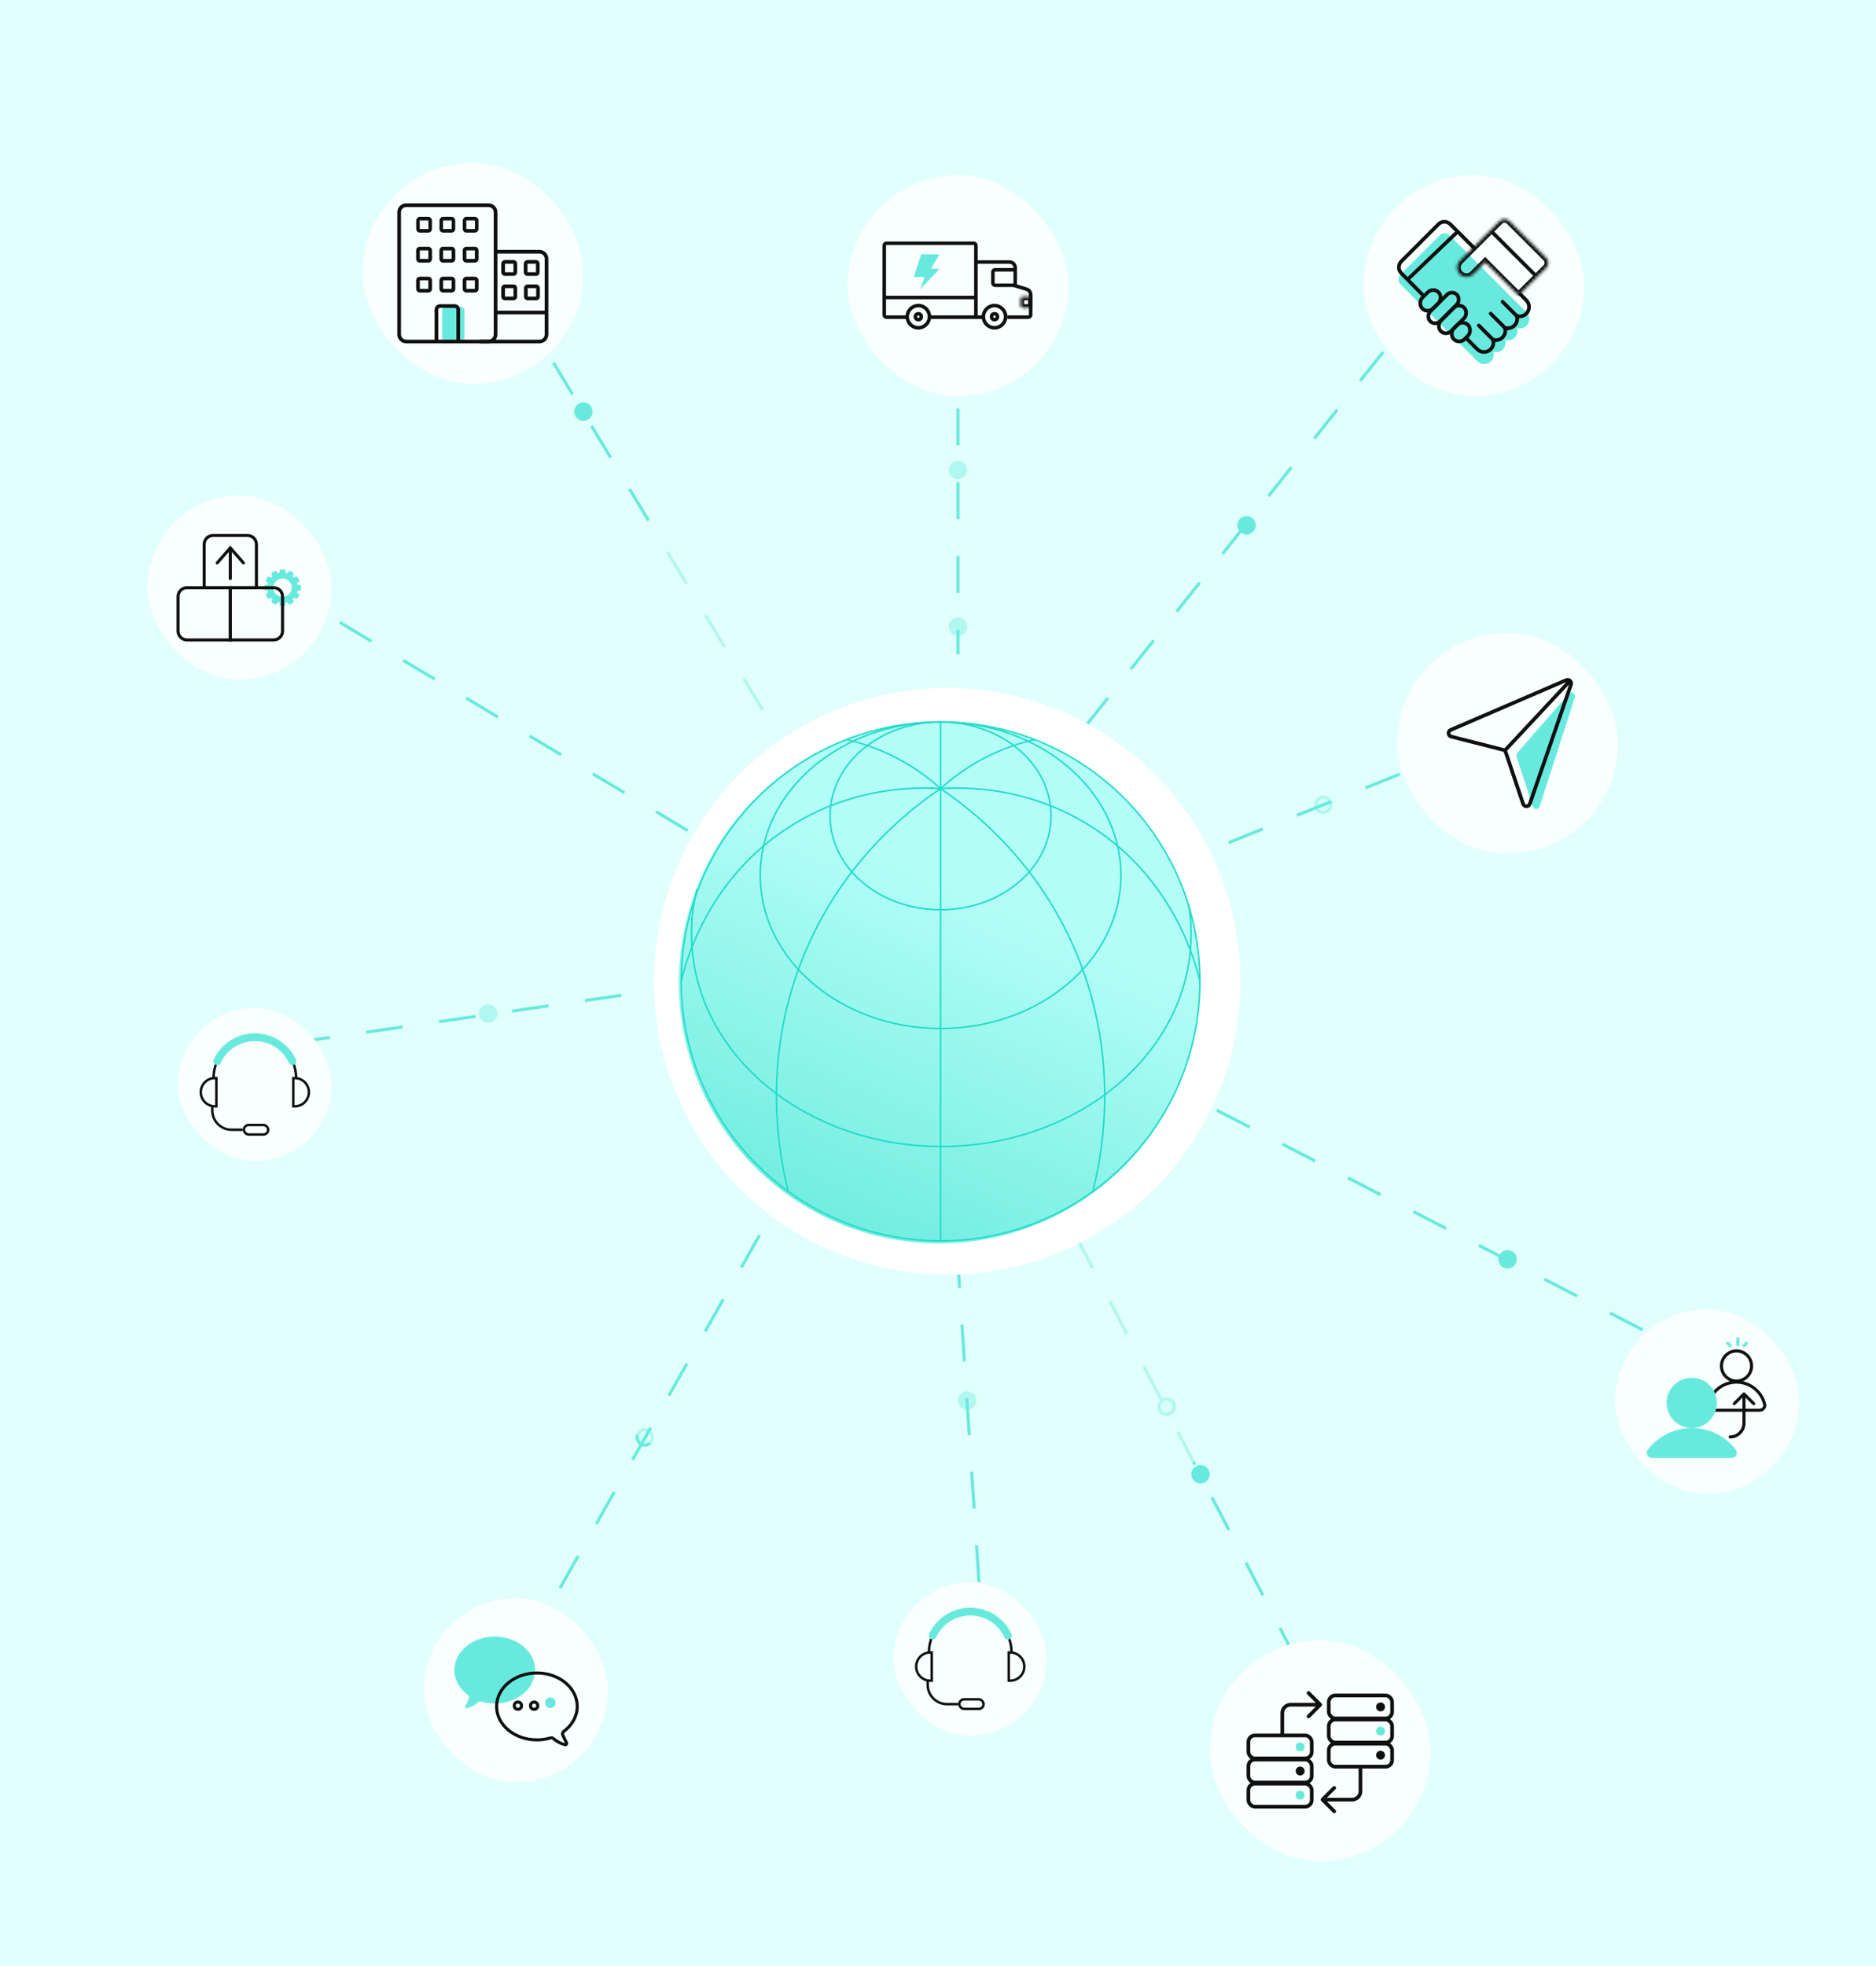 <svg width="611" height="640" viewBox="0 0 611 640" fill="none" xmlns="http://www.w3.org/2000/svg">
<rect width="611" height="640" fill="#E1FFFC"/>
<g style="mix-blend-mode:multiply" opacity="0.4">
<circle cx="305.533" cy="319.533" r="273.067" fill="#E1FFFC"/>
</g>
<g style="mix-blend-mode:multiply" opacity="0.5">
<circle cx="305.534" cy="319.533" r="213.333" fill="#E1FFFC"/>
</g>
<path d="M433.5 562L306.5 318" stroke="#67EADD" stroke-dasharray="12 12"/>
<circle cx="406" cy="171" r="3" fill="#67EADD"/>
<circle cx="312" cy="204" r="3" fill="#67EADD"/>
<circle cx="312" cy="153" r="3" fill="#67EADD"/>
<circle cx="190" cy="134" r="3" fill="#67EADD"/>
<circle cx="159" cy="330" r="3" fill="#67EADD"/>
<circle cx="391" cy="480" r="3" fill="#67EADD"/>
<circle cx="315" cy="456" r="3" fill="#67EADD"/>
<circle cx="491" cy="410" r="3" fill="#67EADD"/>
<circle cx="210" cy="468" r="2.5" fill="#CCFFFA" stroke="#67EADD"/>
<circle cx="380" cy="458" r="2.5" fill="#CCFFFA" stroke="#67EADD"/>
<circle cx="431" cy="262" r="2.5" fill="#B9FFF8" stroke="#67EADD"/>
<path d="M155.5 77L302.5 321" stroke="#67EADD" stroke-dasharray="12 12"/>
<g style="mix-blend-mode:multiply" opacity="0.6">
<circle cx="305.433" cy="320.433" r="176.433" fill="#E1FFFC"/>
</g>
<path d="M308.5 293L462.5 99.5" stroke="#67EADD" stroke-dasharray="12 12"/>
<path d="M69.5 178L301 316.5" stroke="#67EADD" stroke-dasharray="12 12"/>
<path d="M95.5 339.5L299.5 310L166 546" stroke="#67EADD" stroke-dasharray="12 12"/>
<path d="M307 335.5L319 517.5" stroke="#67EADD" stroke-dasharray="12 12"/>
<path d="M311 310L468.5 247" stroke="#67EADD" stroke-dasharray="12 12"/>
<path d="M311 317.5L553.5 442.5" stroke="#67EADD" stroke-dasharray="12 12"/>
<path d="M312 109V213" stroke="#67EADD" stroke-dasharray="12 12"/>
<g filter="url(#filter0_f_253_12282)">
<circle cx="308.5" cy="319.5" r="95.5" fill="white"/>
</g>
<circle cx="305.932" cy="319.932" r="84.868" transform="rotate(150 305.932 319.932)" fill="url(#paint0_linear_253_12282)"/>
<path d="M306.332 404.001C352.983 404.001 390.8 366.183 390.8 319.532C390.8 272.882 352.983 235.064 306.332 235.064C259.682 235.064 221.864 272.882 221.864 319.532C221.864 366.183 259.682 404.001 306.332 404.001Z" stroke="#22DBC8" stroke-width="0.5" stroke-miterlimit="10"/>
<path d="M306.332 235.064L306.332 403.85" stroke="#22DBC8" stroke-width="0.5" stroke-miterlimit="10"/>
<path d="M256.765 387.941C254.12 377.687 246.719 343.63 263.723 306.619C276.558 278.675 296.822 263.158 306.332 256.766C299.075 256.273 277.845 255.779 256.73 269.444C230.194 286.633 223.237 313.626 221.864 319.533" stroke="#22DBC8" stroke-width="0.5" stroke-miterlimit="10"/>
<path d="M306.332 256.766C302.979 253.72 298.166 249.958 291.788 246.669C285.646 243.502 279.997 241.778 275.678 240.799" stroke="#22DBC8" stroke-width="0.5" stroke-miterlimit="10"/>
<path d="M355.899 387.941C358.545 377.687 365.945 343.63 348.942 306.619C336.107 278.675 315.842 263.158 306.332 256.766C313.59 256.273 334.819 255.779 355.935 269.444C382.47 286.626 389.427 313.619 390.8 319.525" stroke="#22DBC8" stroke-width="0.5" stroke-miterlimit="10"/>
<path d="M306.332 256.766C309.686 253.72 314.498 249.958 320.876 246.669C327.018 243.502 332.667 241.778 336.986 240.799" stroke="#22DBC8" stroke-width="0.5" stroke-miterlimit="10"/>
<path d="M306.332 296.2C326.208 296.2 342.321 282.514 342.321 265.632C342.321 248.75 326.208 235.064 306.332 235.064C286.457 235.064 270.344 248.75 270.344 265.632C270.344 282.514 286.457 296.2 306.332 296.2Z" stroke="#22DBC8" stroke-width="0.5" stroke-miterlimit="10"/>
<path d="M306.332 334.856C338.77 334.856 365.066 312.517 365.066 284.96C365.066 257.403 338.77 235.064 306.332 235.064C273.894 235.064 247.598 257.403 247.598 284.96C247.598 312.517 273.894 334.856 306.332 334.856Z" stroke="#22DBC8" stroke-width="0.5" stroke-miterlimit="10"/>
<path d="M387.018 294.263C388.012 299.261 387.919 302.987 387.919 304.159C387.919 342.321 351.502 373.261 306.568 373.261C261.635 373.261 225.225 342.328 225.225 304.159C225.225 302.751 225.003 296.937 227.084 289.394" stroke="#22DBC8" stroke-width="0.5" stroke-miterlimit="10"/>
<g filter="url(#filter1_dd_253_12282)">
<rect x="118" y="37" width="72" height="72" rx="36" fill="#F8FFFE" shape-rendering="crispEdges"/>
<path d="M150.097 83.914H145.181C144.545 83.914 144.029 84.43 144.029 85.066V94.04C144.029 94.677 144.545 95.192 145.181 95.192H150.097C150.733 95.192 151.249 94.677 151.249 94.04V85.066C151.249 84.43 150.733 83.914 150.097 83.914Z" fill="#67EADD"/>
<path d="M161.4 92.888C161.4 94.161 160.369 95.192 159.096 95.192H132.304C131.032 95.192 130 94.161 130 92.888V53.104C130 51.832 131.032 50.8 132.304 50.8H159.096C160.369 50.8 161.4 51.832 161.4 53.104V65.776V92.888Z" stroke="#111010" stroke-width="1.2" stroke-miterlimit="10"/>
<path d="M161.4 65.96H175.696C176.969 65.96 178 66.992 178 68.264V92.888C178 94.161 176.969 95.192 175.696 95.192H156.169" stroke="#111010" stroke-width="1.2" stroke-miterlimit="10"/>
<path d="M161.22 85.746H177.882" stroke="#111010" stroke-width="1.2" stroke-miterlimit="10"/>
<path d="M167.258 69.265H164.443C164.125 69.265 163.867 69.523 163.867 69.841V72.657C163.867 72.975 164.125 73.233 164.443 73.233H167.258C167.577 73.233 167.834 72.975 167.834 72.657V69.841C167.834 69.523 167.577 69.265 167.258 69.265Z" stroke="#111010" stroke-width="1.2" stroke-miterlimit="10"/>
<path d="M174.583 69.265H171.768C171.45 69.265 171.192 69.523 171.192 69.841V72.657C171.192 72.975 171.45 73.233 171.768 73.233H174.583C174.901 73.233 175.159 72.975 175.159 72.657V69.841C175.159 69.523 174.901 69.265 174.583 69.265Z" stroke="#111010" stroke-width="1.2" stroke-miterlimit="10"/>
<path d="M139.528 55.189H136.712C136.394 55.189 136.136 55.447 136.136 55.765V58.581C136.136 58.899 136.394 59.157 136.712 59.157H139.528C139.846 59.157 140.104 58.899 140.104 58.581V55.765C140.104 55.447 139.846 55.189 139.528 55.189Z" stroke="#111010" stroke-width="1.152" stroke-miterlimit="10"/>
<path d="M147.108 55.189H144.292C143.974 55.189 143.716 55.447 143.716 55.765V58.581C143.716 58.899 143.974 59.157 144.292 59.157H147.108C147.426 59.157 147.684 58.899 147.684 58.581V55.765C147.684 55.447 147.426 55.189 147.108 55.189Z" stroke="#111010" stroke-width="1.152" stroke-miterlimit="10"/>
<path d="M154.683 55.189H151.868C151.55 55.189 151.292 55.447 151.292 55.765V58.581C151.292 58.899 151.55 59.157 151.868 59.157H154.683C155.002 59.157 155.259 58.899 155.259 58.581V55.765C155.259 55.447 155.002 55.189 154.683 55.189Z" stroke="#111010" stroke-width="1.152" stroke-miterlimit="10"/>
<path d="M139.528 64.938H136.712C136.394 64.938 136.136 65.195 136.136 65.514V68.329C136.136 68.647 136.394 68.905 136.712 68.905H139.528C139.846 68.905 140.104 68.647 140.104 68.329V65.514C140.104 65.195 139.846 64.938 139.528 64.938Z" stroke="#111010" stroke-width="1.2" stroke-miterlimit="10"/>
<path d="M147.108 64.938H144.292C143.974 64.938 143.716 65.195 143.716 65.514V68.329C143.716 68.647 143.974 68.905 144.292 68.905H147.108C147.426 68.905 147.684 68.647 147.684 68.329V65.514C147.684 65.195 147.426 64.938 147.108 64.938Z" stroke="#111010" stroke-width="1.2" stroke-miterlimit="10"/>
<path d="M154.683 64.938H151.868C151.55 64.938 151.292 65.195 151.292 65.514V68.329C151.292 68.647 151.55 68.905 151.868 68.905H154.683C155.002 68.905 155.259 68.647 155.259 68.329V65.514C155.259 65.195 155.002 64.938 154.683 64.938Z" stroke="#111010" stroke-width="1.2" stroke-miterlimit="10"/>
<path d="M139.528 74.682H136.712C136.394 74.682 136.136 74.939 136.136 75.258V78.073C136.136 78.391 136.394 78.649 136.712 78.649H139.528C139.846 78.649 140.104 78.391 140.104 78.073V75.258C140.104 74.939 139.846 74.682 139.528 74.682Z" stroke="#111010" stroke-width="1.2" stroke-miterlimit="10"/>
<path d="M147.108 74.682H144.292C143.974 74.682 143.716 74.939 143.716 75.258V78.073C143.716 78.391 143.974 78.649 144.292 78.649H147.108C147.426 78.649 147.684 78.391 147.684 78.073V75.258C147.684 74.939 147.426 74.682 147.108 74.682Z" stroke="#111010" stroke-width="1.2" stroke-miterlimit="10"/>
<path d="M154.683 74.682H151.868C151.55 74.682 151.292 74.939 151.292 75.258V78.073C151.292 78.391 151.55 78.649 151.868 78.649H154.683C155.002 78.649 155.259 78.391 155.259 78.073V75.258C155.259 74.939 155.002 74.682 154.683 74.682Z" stroke="#111010" stroke-width="1.2" stroke-miterlimit="10"/>
<path d="M167.258 77.205H164.443C164.125 77.205 163.867 77.463 163.867 77.781V80.597C163.867 80.915 164.125 81.173 164.443 81.173H167.258C167.577 81.173 167.834 80.915 167.834 80.597V77.781C167.834 77.463 167.577 77.205 167.258 77.205Z" stroke="#111010" stroke-width="1.2" stroke-miterlimit="10"/>
<path d="M174.654 77.205H171.839C171.52 77.205 171.263 77.463 171.263 77.781V80.597C171.263 80.915 171.52 81.173 171.839 81.173H174.654C174.972 81.173 175.23 80.915 175.23 80.597V77.781C175.23 77.463 174.972 77.205 174.654 77.205Z" stroke="#111010" stroke-width="1.2" stroke-miterlimit="10"/>
<path d="M142.149 95.192V84.796C142.149 84.16 142.665 83.644 143.301 83.644H148.094C148.731 83.644 149.246 84.16 149.246 84.796V95.192" stroke="#111010" stroke-width="1.2" stroke-miterlimit="10"/>
</g>
<g filter="url(#filter2_dd_253_12282)">
<rect x="48" y="148" width="60" height="60" rx="30" fill="#F8FFFE" shape-rendering="crispEdges"/>
<path d="M97.441 177.038H96.892C96.853 176.83 96.797 176.624 96.727 176.424L97.199 176.155C97.262 176.119 97.317 176.071 97.362 176.014C97.406 175.956 97.438 175.89 97.457 175.82C97.477 175.75 97.482 175.676 97.472 175.604C97.463 175.531 97.439 175.461 97.402 175.398L96.974 174.663C96.902 174.537 96.783 174.445 96.643 174.407C96.503 174.369 96.354 174.388 96.228 174.46L95.756 174.734C95.613 174.576 95.461 174.426 95.301 174.284L95.575 173.807C95.645 173.682 95.664 173.534 95.627 173.396C95.59 173.258 95.501 173.139 95.377 173.066L94.637 172.638C94.512 172.564 94.362 172.542 94.221 172.578C94.08 172.614 93.959 172.705 93.885 172.83L93.616 173.313C93.415 173.244 93.21 173.187 93.002 173.143V172.594C93.002 172.449 92.944 172.309 92.841 172.206C92.738 172.103 92.599 172.045 92.453 172.045H91.591C91.446 172.045 91.306 172.103 91.204 172.206C91.101 172.309 91.043 172.449 91.043 172.594V173.143C90.835 173.186 90.629 173.243 90.428 173.313L90.154 172.83C90.117 172.767 90.068 172.713 90.01 172.669C89.952 172.625 89.886 172.593 89.816 172.576C89.745 172.558 89.672 172.554 89.6 172.565C89.528 172.575 89.459 172.6 89.397 172.638L88.656 173.066C88.533 173.139 88.443 173.258 88.406 173.396C88.37 173.534 88.388 173.682 88.459 173.807L88.738 174.284C88.576 174.423 88.424 174.573 88.283 174.734L87.811 174.46C87.748 174.423 87.679 174.4 87.608 174.39C87.536 174.381 87.463 174.386 87.393 174.405C87.323 174.424 87.258 174.456 87.2 174.5C87.143 174.545 87.095 174.6 87.059 174.663L86.653 175.398C86.616 175.461 86.593 175.531 86.583 175.604C86.574 175.676 86.579 175.75 86.598 175.82C86.641 175.96 86.733 176.079 86.856 176.155L87.328 176.424C87.262 176.627 87.207 176.835 87.164 177.038H86.615C86.469 177.038 86.33 177.096 86.227 177.199C86.124 177.302 86.066 177.442 86.066 177.587V178.443C86.066 178.589 86.124 178.728 86.227 178.831C86.33 178.934 86.469 178.992 86.615 178.992H87.164C87.207 179.201 87.262 179.408 87.328 179.612L86.856 179.881C86.732 179.953 86.641 180.071 86.604 180.21C86.566 180.348 86.584 180.496 86.653 180.621L87.081 181.368C87.155 181.493 87.275 181.584 87.416 181.62C87.556 181.653 87.704 181.636 87.833 181.571L88.305 181.291C88.447 181.45 88.599 181.601 88.76 181.741L88.48 182.218C88.409 182.343 88.389 182.491 88.426 182.63C88.465 182.769 88.555 182.888 88.678 182.964L89.419 183.392C89.481 183.428 89.55 183.452 89.622 183.461C89.693 183.471 89.766 183.466 89.836 183.447C89.906 183.429 89.971 183.396 90.029 183.352C90.086 183.308 90.134 183.252 90.17 183.189L90.445 182.717C90.646 182.785 90.852 182.842 91.059 182.888V183.436C91.059 183.582 91.117 183.721 91.22 183.824C91.323 183.927 91.463 183.985 91.608 183.985H92.464C92.609 183.985 92.749 183.927 92.852 183.824C92.955 183.721 93.013 183.582 93.013 183.436V182.888C93.216 182.838 93.419 182.789 93.627 182.717L93.896 183.189C93.932 183.252 93.98 183.308 94.038 183.352C94.095 183.396 94.161 183.429 94.231 183.447C94.3 183.466 94.373 183.471 94.445 183.461C94.516 183.452 94.585 183.428 94.648 183.392L95.388 182.964C95.513 182.891 95.604 182.772 95.641 182.632C95.678 182.492 95.658 182.343 95.586 182.218L95.312 181.741C95.471 181.598 95.619 181.45 95.767 181.291L96.239 181.571C96.366 181.636 96.512 181.654 96.65 181.62C96.791 181.584 96.912 181.493 96.985 181.368L97.413 180.621C97.485 180.495 97.504 180.346 97.466 180.207C97.427 180.067 97.336 179.948 97.21 179.875L96.738 179.606C96.809 179.404 96.864 179.197 96.903 178.986H97.452C97.597 178.986 97.737 178.929 97.84 178.826C97.942 178.723 98 178.583 98 178.438V177.587C98 177.514 97.986 177.442 97.957 177.375C97.929 177.307 97.888 177.246 97.836 177.195C97.784 177.144 97.722 177.104 97.654 177.077C97.586 177.05 97.514 177.037 97.441 177.038ZM92.025 181.011C91.431 181.011 90.851 180.835 90.358 180.505C89.864 180.175 89.479 179.707 89.252 179.158C89.025 178.61 88.966 178.006 89.081 177.424C89.197 176.842 89.483 176.307 89.903 175.887C90.323 175.468 90.857 175.182 91.439 175.066C92.022 174.95 92.625 175.01 93.174 175.237C93.722 175.464 94.191 175.849 94.521 176.342C94.85 176.836 95.026 177.416 95.026 178.01C95.025 178.805 94.708 179.568 94.146 180.13C93.583 180.693 92.821 181.01 92.025 181.011Z" fill="#67EADD"/>
<path d="M75.01 175.025V165.187" stroke="#111010" stroke-miterlimit="10" stroke-linecap="round"/>
<path d="M79.268 169.916L75.01 165.066L70.752 169.916" stroke="#111010" stroke-miterlimit="10" stroke-linecap="round"/>
<path d="M75.01 178.01H60.88C59.29 178.01 58 179.299 58 180.89V192.139C58 193.73 59.29 195.019 60.88 195.019H75.01V178.01Z" stroke="#111010" stroke-miterlimit="10"/>
<path d="M89.139 178.01H75.01V195.019H89.139C90.73 195.019 92.019 193.73 92.019 192.139V180.89C92.019 179.299 90.73 178.01 89.139 178.01Z" stroke="#111010" stroke-miterlimit="10"/>
<path d="M80.635 161H69.385C67.794 161 66.505 162.289 66.505 163.88V178.01H83.515V163.88C83.515 162.289 82.225 161 80.635 161Z" stroke="#111010" stroke-miterlimit="10"/>
</g>
<g filter="url(#filter3_dd_253_12282)">
<rect x="58" y="317" width="50" height="50" rx="25" fill="#F8FFFE" shape-rendering="crispEdges"/>
<path d="M69.146 349.278V350.445C69.146 353.905 71.951 356.711 75.412 356.711H79.042" stroke="#111010" stroke-width="0.8"/>
<path d="M96.458 339.89C96.458 332.544 90.432 326.59 83 326.59C75.567 326.59 69.542 332.544 69.542 339.89" stroke="#111010" stroke-width="0.8"/>
<path fill-rule="evenodd" clip-rule="evenodd" d="M83 327.846C78.046 327.846 73.787 330.759 71.874 334.936C71.585 335.567 70.84 335.844 70.209 335.556C69.578 335.267 69.301 334.521 69.59 333.89C71.901 328.841 77.04 325.333 83 325.333C88.96 325.333 94.098 328.841 96.41 333.89C96.698 334.521 96.421 335.267 95.79 335.556C95.159 335.844 94.414 335.567 94.125 334.936C92.213 330.759 87.954 327.846 83 327.846Z" fill="#67EADD"/>
<rect x="79.441" y="355.155" width="7.908" height="3.112" rx="1.556" stroke="#111010" stroke-width="0.8"/>
<path d="M95.535 349.083V339.883H96.004C98.544 339.883 100.604 341.942 100.604 344.483C100.604 347.023 98.544 349.083 96.004 349.083H95.535Z" stroke="#111010" stroke-width="0.8"/>
<path d="M70.465 339.883V349.083H69.997C67.456 349.083 65.397 347.023 65.397 344.483C65.397 341.942 67.456 339.883 69.997 339.883H70.465Z" stroke="#111010" stroke-width="0.8"/>
</g>
<g filter="url(#filter4_dd_253_12282)">
<rect x="138" y="507" width="60" height="60" rx="30" fill="#F8FFFE" shape-rendering="crispEdges"/>
<path d="M161.131 519.5C153.881 519.5 148 524.353 148 530.389C148 533.611 149.679 536.506 152.372 538.5C152.731 538.765 152.892 539.232 152.724 539.646C152.373 540.51 151.964 541.35 151.499 542.159C151.295 542.513 151.582 542.949 151.978 542.849C153.362 542.498 154.644 541.822 155.716 540.875C155.991 540.632 156.372 540.54 156.724 540.645C158.154 541.068 159.638 541.282 161.131 541.278C168.41 541.278 174.267 536.426 174.267 530.389C174.267 524.353 168.386 519.5 161.131 519.5Z" fill="#67EADD"/>
<path d="M174.864 531.355C182.143 531.355 188 536.208 188 542.244C188 545.466 186.321 548.361 183.627 550.355C183.269 550.62 183.107 551.087 183.275 551.5C183.625 552.365 184.033 553.204 184.497 554.013C184.701 554.368 184.414 554.804 184.018 554.703C182.636 554.353 181.355 553.677 180.284 552.73C180.009 552.487 179.628 552.395 179.276 552.499C177.845 552.923 176.359 553.137 174.864 553.133C167.614 553.133 161.733 548.281 161.733 542.244C161.733 536.208 167.614 531.355 174.864 531.355Z" stroke="#111010" stroke-miterlimit="10"/>
<circle cx="168.68" cy="542" r="1.18" stroke="#111010"/>
<circle cx="173.96" cy="542" r="1.18" stroke="#111010"/>
<circle cx="179.24" cy="541.04" r="1.18" fill="#67EADD" stroke="#67EADD"/>
</g>
<g filter="url(#filter5_dd_253_12282)">
<rect x="276" y="41" width="72" height="72" rx="36" fill="#F8FFFE" shape-rendering="crispEdges"/>
<path d="M306 66.8H300.05L297.6 74.177H301.1L299.7 78.2L306 71.494H303.2L306 66.8Z" fill="#67EADD"/>
<path d="M295.256 87.258H288.704C288.315 87.258 288 86.942 288 86.553V63.905C288 63.516 288.315 63.2 288.704 63.2H317.134C317.523 63.2 317.839 63.516 317.839 63.905V87.258H302.828" stroke="#111010" stroke-width="1.152"/>
<path d="M317.781 69.314H328.784C329.814 69.314 330.649 70.149 330.649 71.179V77.037L333.709 77.961C334.33 78.148 334.641 78.242 334.882 78.41C335.218 78.643 335.468 78.98 335.594 79.368C335.685 79.648 335.685 79.972 335.685 80.621V86.146C335.685 86.487 335.685 86.657 335.63 86.792C335.554 86.979 335.406 87.127 335.219 87.203C335.084 87.257 334.914 87.257 334.573 87.257L328.067 87.257M317.781 87.257L320.18 87.257" stroke="#111010" stroke-width="1.152"/>
<path d="M330.649 76.871H324.08C323.691 76.871 323.376 76.556 323.376 76.167V72.54C323.376 72.151 323.691 71.836 324.08 71.836H330.401" stroke="#111010" stroke-width="1.152"/>
<mask id="path-84-inside-1_253_12282" fill="white">
<path d="M332.4 81.305C332.4 80.915 332.715 80.6 333.104 80.6H336V84.2H333.104C332.715 84.2 332.4 83.885 332.4 83.496V81.305Z"/>
</mask>
<path d="M332.4 81.305C332.4 80.915 332.715 80.6 333.104 80.6H336V84.2H333.104C332.715 84.2 332.4 83.885 332.4 83.496V81.305Z" stroke="#111010" stroke-width="2.304" mask="url(#path-84-inside-1_253_12282)"/>
<path d="M317.652 80.859H288.186" stroke="#111010" stroke-width="1.152"/>
<circle cx="323.9" cy="87.107" r="3.62" stroke="#111010" stroke-width="1.152"/>
<circle cx="323.9" cy="87.107" r="0.969" stroke="#111010" stroke-width="1.152"/>
<circle cx="299.096" cy="87.107" r="3.62" stroke="#111010" stroke-width="1.152"/>
<circle cx="299.096" cy="87.107" r="0.969" stroke="#111010" stroke-width="1.152"/>
</g>
<g filter="url(#filter6_dd_253_12282)">
<rect x="444" y="41" width="72" height="72" rx="36" fill="#F8FFFE" shape-rendering="crispEdges"/>
<path fill-rule="evenodd" clip-rule="evenodd" d="M473.006 93.411L456.183 76.588C455.283 75.688 455.283 74.23 456.183 73.33L468.878 60.635C469.778 59.735 471.237 59.735 472.136 60.635L493.083 81.581L493.083 81.582L497.192 85.691C498.394 86.892 498.394 88.84 497.192 90.042C496.35 90.883 495.142 91.135 494.081 90.798C494.419 91.859 494.167 93.067 493.325 93.909C492.483 94.751 491.275 95.003 490.213 94.665C490.551 95.726 490.299 96.935 489.457 97.776C488.615 98.618 487.407 98.87 486.346 98.532C486.684 99.594 486.432 100.802 485.59 101.644C484.388 102.846 482.44 102.846 481.239 101.644L473.02 93.426C473.016 93.421 473.011 93.416 473.006 93.411Z" fill="#67EADD"/>
<path d="M463.7 80.353L456.404 72.958C455.336 71.89 455.336 70.158 456.404 69.09L468.49 57.005C469.558 55.937 471.289 55.937 472.357 57.005L480.45 65.097M477.715 94.269L481.155 97.709C482.356 98.911 484.304 98.911 485.506 97.709C486.348 96.867 486.6 95.659 486.262 94.598C487.323 94.936 488.532 94.684 489.373 93.842C490.215 93 490.467 91.791 490.129 90.73C491.191 91.068 492.399 90.816 493.241 89.974C494.083 89.132 494.335 87.924 493.997 86.863C495.058 87.201 496.267 86.949 497.108 86.107C498.31 84.905 498.31 82.957 497.108 81.756L494.807 79.455" stroke="#111010" stroke-width="1.2"/>
<path d="M486.603 94.939L481.638 89.974" stroke="#111010" stroke-width="1.2" stroke-linecap="round"/>
<path d="M490.349 90.95L485.506 86.107" stroke="#111010" stroke-width="1.2" stroke-linecap="round"/>
<path d="M494.124 86.99L489.373 82.239" stroke="#111010" stroke-width="1.2" stroke-linecap="round"/>
<rect x="475.229" y="96.186" width="4.953" height="6.569" rx="2.477" transform="rotate(-135 475.229 96.186)" stroke="#111010" stroke-width="1.2"/>
<rect x="470.944" y="93.499" width="4.756" height="10.774" rx="2.378" transform="rotate(-135 470.944 93.499)" stroke="#111010" stroke-width="1.2"/>
<rect x="467.417" y="90.193" width="4.514" height="12.261" rx="2.257" transform="rotate(-135 467.417 90.193)" stroke="#111010" stroke-width="1.2"/>
<rect x="464.979" y="86.206" width="4.953" height="7.487" rx="2.477" transform="rotate(-135 464.979 86.206)" stroke="#111010" stroke-width="1.2"/>
<mask id="path-101-inside-2_253_12282" fill="white">
<path fill-rule="evenodd" clip-rule="evenodd" d="M475.447 73.279C474.246 72.077 474.246 70.129 475.447 68.928L483.666 60.709C483.672 60.703 483.678 60.697 483.684 60.691L488.373 56.002C489.273 55.102 490.732 55.102 491.631 56.002L503.578 67.949C504.478 68.849 504.478 70.308 503.578 71.207L494.572 80.214L483.717 69.359L479.798 73.279C478.597 74.48 476.649 74.48 475.447 73.279Z"/>
</mask>
<path d="M483.684 60.691L484.526 61.547L484.533 61.54L483.684 60.691ZM494.572 80.214L493.723 81.062L494.572 81.911L495.42 81.062L494.572 80.214ZM483.717 69.359L484.566 68.511L483.717 67.662L482.869 68.511L483.717 69.359ZM474.599 68.079C472.929 69.749 472.929 72.457 474.599 74.127L476.296 72.43C475.563 71.697 475.563 70.509 476.296 69.776L474.599 68.079ZM482.817 59.861L474.599 68.079L476.296 69.776L484.514 61.558L482.817 59.861ZM482.843 59.836C482.834 59.844 482.826 59.852 482.817 59.861L484.514 61.558C484.518 61.554 484.522 61.55 484.526 61.547L482.843 59.836ZM484.533 61.54L489.222 56.851L487.524 55.154L482.836 59.843L484.533 61.54ZM489.222 56.851C489.653 56.419 490.352 56.419 490.783 56.851L492.48 55.154C491.112 53.785 488.893 53.785 487.524 55.154L489.222 56.851ZM490.783 56.851L502.73 68.798L504.427 67.101L492.48 55.154L490.783 56.851ZM502.73 68.798C503.161 69.229 503.161 69.928 502.73 70.359L504.427 72.056C505.795 70.688 505.795 68.469 504.427 67.101L502.73 68.798ZM502.73 70.359L493.723 79.365L495.42 81.062L504.427 72.056L502.73 70.359ZM495.42 79.365L484.566 68.511L482.869 70.208L493.723 81.062L495.42 79.365ZM480.647 74.127L484.566 70.208L482.869 68.511L478.95 72.43L480.647 74.127ZM474.599 74.127C476.269 75.797 478.977 75.797 480.647 74.127L478.95 72.43C478.217 73.163 477.029 73.163 476.296 72.43L474.599 74.127Z" fill="#111010" mask="url(#path-101-inside-2_253_12282)"/>
<path d="M486.262 59.842L499.594 73.174" stroke="#111010" stroke-width="1.2" stroke-linecap="round"/>
<path d="M474.297 59.842L458.572 74.883" stroke="#111010" stroke-width="1.2" stroke-linecap="round"/>
</g>
<g filter="url(#filter7_dd_253_12282)">
<rect x="526" y="413" width="60" height="60" rx="30" fill="#F8FFFE" shape-rendering="crispEdges"/>
<path d="M570.466 431.398C570.466 434.111 568.28 436.297 565.568 436.297C562.855 436.297 560.669 434.111 560.669 431.398C560.669 428.686 562.855 426.5 565.568 426.5C568.28 426.5 570.466 428.686 570.466 431.398Z" stroke="#111010" stroke-miterlimit="10"/>
<path d="M558.075 445.81C556.991 445.81 556.103 444.904 556.36 443.851C557.4 439.603 561.303 436.52 565.851 436.661C570.156 436.801 573.735 439.816 574.73 443.848C574.99 444.902 574.101 445.81 573.016 445.81H558.075Z" stroke="#111010" stroke-miterlimit="10"/>
<path d="M559.168 443.413C559.168 447.947 555.484 451.59 550.991 451.59C546.497 451.59 542.813 447.907 542.813 443.413C542.813 438.919 546.457 435.235 550.991 435.235C555.525 435.235 559.168 438.919 559.168 443.413Z" fill="#67EADD"/>
<path d="M538.145 461.347C536.709 461.347 535.805 459.832 536.673 458.687C541.846 451.865 551.337 449.528 559.249 453.574C561.638 454.798 563.713 456.546 565.337 458.682C566.208 459.828 565.304 461.347 563.865 461.347H538.145Z" fill="#67EADD"/>
<path d="M563.5 454C563.224 454 563 454.224 563 454.5C563 454.776 563.224 455 563.5 455V454ZM568.354 440.146C568.158 439.951 567.842 439.951 567.646 440.146L564.464 443.328C564.269 443.524 564.269 443.84 564.464 444.036C564.66 444.231 564.976 444.231 565.172 444.036L568 441.207L570.828 444.036C571.024 444.231 571.34 444.231 571.536 444.036C571.731 443.84 571.731 443.524 571.536 443.328L568.354 440.146ZM568.5 450V440.5H567.5V450H568.5ZM563.5 455C566.261 455 568.5 452.761 568.5 450H567.5C567.5 452.209 565.709 454 563.5 454V455Z" fill="#111010"/>
<line x1="562.707" y1="424" x2="563.5" y2="424.793" stroke="#67EADD" stroke-linecap="round"/>
<line x1="566" y1="422.5" x2="566" y2="424.5" stroke="#67EADD" stroke-linecap="round"/>
<line x1="568" y1="424.793" x2="568.793" y2="424" stroke="#67EADD" stroke-linecap="round"/>
</g>
<g filter="url(#filter8_dd_253_12282)">
<rect x="394" y="518" width="72" height="72" rx="36" fill="#F8FFFE" shape-rendering="crispEdges"/>
<rect x="406.6" y="564.725" width="20.618" height="7.477" rx="2.107" stroke="#111010" stroke-width="1.2"/>
<ellipse cx="423.455" cy="568.464" rx="1.455" ry="1.446" fill="#67EADD"/>
<rect x="406.6" y="556.871" width="20.618" height="7.477" rx="2.107" stroke="#111010" stroke-width="1.2"/>
<ellipse cx="423.455" cy="560.609" rx="1.455" ry="1.446" fill="#111010"/>
<rect x="406.6" y="549.016" width="20.618" height="7.477" rx="2.107" stroke="#111010" stroke-width="1.2"/>
<ellipse cx="423.455" cy="552.755" rx="1.455" ry="1.446" fill="#67EADD"/>
<rect x="432.782" y="551.709" width="20.618" height="7.477" rx="2.107" stroke="#111010" stroke-width="1.2"/>
<ellipse cx="449.636" cy="555.448" rx="1.455" ry="1.446" fill="#111010"/>
<rect x="432.782" y="543.855" width="20.618" height="7.477" rx="2.107" stroke="#111010" stroke-width="1.2"/>
<ellipse cx="449.636" cy="547.593" rx="1.455" ry="1.446" fill="#67EADD"/>
<rect x="432.782" y="536" width="20.618" height="7.477" rx="2.107" stroke="#111010" stroke-width="1.2"/>
<ellipse cx="449.636" cy="539.739" rx="1.455" ry="1.446" fill="#111010"/>
<path d="M430.424 539.44C430.659 539.206 430.659 538.826 430.424 538.591L426.606 534.773C426.372 534.539 425.992 534.539 425.757 534.773C425.523 535.007 425.523 535.387 425.757 535.621L429.152 539.016L425.757 542.41C425.523 542.644 425.523 543.024 425.757 543.258C425.992 543.493 426.372 543.493 426.606 543.258L430.424 539.44ZM418.236 549.139V541.723H417.036V549.139H418.236ZM420.344 539.616H430V538.416H420.344V539.616ZM418.236 541.723C418.236 540.559 419.18 539.616 420.344 539.616V538.416C418.517 538.416 417.036 539.896 417.036 541.723H418.236Z" fill="#111010"/>
<path d="M430.303 569.486C430.069 569.72 430.069 570.1 430.303 570.334L434.122 574.153C434.356 574.387 434.736 574.387 434.97 574.153C435.204 573.918 435.204 573.539 434.97 573.304L431.576 569.91L434.97 566.516C435.204 566.282 435.204 565.902 434.97 565.668C434.736 565.433 434.356 565.433 434.122 565.668L430.303 569.486ZM442.491 559.787V567.203H443.691V559.787H442.491ZM440.384 569.31H430.727V570.51H440.384V569.31ZM442.491 567.203C442.491 568.367 441.548 569.31 440.384 569.31V570.51C442.21 570.51 443.691 569.03 443.691 567.203H442.491Z" fill="#111010"/>
</g>
<g filter="url(#filter9_dd_253_12282)">
<rect x="291" y="504" width="50" height="50" rx="25" fill="#F8FFFE" shape-rendering="crispEdges"/>
<path d="M302.146 536.278V537.444C302.146 540.905 304.951 543.711 308.412 543.711H312.042" stroke="#111010" stroke-width="0.8"/>
<path d="M329.458 526.89C329.458 519.544 323.432 513.59 316 513.59C308.567 513.59 302.542 519.544 302.542 526.89" stroke="#111010" stroke-width="0.8"/>
<path fill-rule="evenodd" clip-rule="evenodd" d="M316 514.846C311.046 514.846 306.787 517.759 304.874 521.936C304.585 522.567 303.84 522.844 303.209 522.556C302.578 522.267 302.301 521.521 302.59 520.89C304.901 515.841 310.039 512.333 316 512.333C321.96 512.333 327.098 515.841 329.41 520.89C329.698 521.521 329.421 522.267 328.79 522.556C328.159 522.844 327.414 522.567 327.125 521.936C325.213 517.759 320.954 514.846 316 514.846Z" fill="#67EADD"/>
<rect x="312.441" y="542.155" width="7.908" height="3.112" rx="1.556" stroke="#111010" stroke-width="0.8"/>
<path d="M328.535 536.083V526.883H329.004C331.544 526.883 333.604 528.942 333.604 531.483C333.604 534.023 331.544 536.083 329.004 536.083H328.535Z" stroke="#111010" stroke-width="0.8"/>
<path d="M303.465 526.883V536.083H302.997C300.456 536.083 298.397 534.023 298.397 531.483C298.397 528.942 300.456 526.883 302.997 526.883H303.465Z" stroke="#111010" stroke-width="0.8"/>
</g>
<g filter="url(#filter10_dd_253_12282)">
<rect x="455" y="190" width="72" height="72" rx="36" fill="#F8FFFE" shape-rendering="crispEdges"/>
<path d="M493.924 230.29C493.799 229.905 493.885 229.483 494.151 229.177L510.958 209.874C511.78 208.929 513.307 209.792 512.923 210.984L501.433 246.616C501.091 247.679 499.587 247.682 499.242 246.62L493.924 230.29Z" fill="#67EADD"/>
<path d="M490.192 228.283L496.065 245.72C496.416 246.762 497.887 246.767 498.245 245.728L511.654 206.866C511.98 205.92 511.028 205.037 510.109 205.433L472.49 221.646C471.48 222.082 471.596 223.549 472.662 223.821L490.192 228.283ZM490.192 228.283L511.1 205.9" stroke="#111010" stroke-width="1.2"/>
</g>
<defs>
<filter id="filter0_f_253_12282" x="153" y="164" width="311" height="311" filterUnits="userSpaceOnUse" color-interpolation-filters="sRGB">
<feFlood flood-opacity="0" result="BackgroundImageFix"/>
<feBlend mode="normal" in="SourceGraphic" in2="BackgroundImageFix" result="shape"/>
<feGaussianBlur stdDeviation="30" result="effect1_foregroundBlur_253_12282"/>
</filter>
<filter id="filter1_dd_253_12282" x="106" y="31" width="96" height="102" filterUnits="userSpaceOnUse" color-interpolation-filters="sRGB">
<feFlood flood-opacity="0" result="BackgroundImageFix"/>
<feColorMatrix in="SourceAlpha" type="matrix" values="0 0 0 0 0 0 0 0 0 0 0 0 0 0 0 0 0 0 127 0" result="hardAlpha"/>
<feMorphology radius="2" operator="erode" in="SourceAlpha" result="effect1_dropShadow_253_12282"/>
<feOffset dy="4"/>
<feGaussianBlur stdDeviation="6"/>
<feComposite in2="hardAlpha" operator="out"/>
<feColorMatrix type="matrix" values="0 0 0 0 0.016 0 0 0 0 0.078 0 0 0 0 0.102 0 0 0 0.08 0"/>
<feBlend mode="normal" in2="BackgroundImageFix" result="effect1_dropShadow_253_12282"/>
<feColorMatrix in="SourceAlpha" type="matrix" values="0 0 0 0 0 0 0 0 0 0 0 0 0 0 0 0 0 0 127 0" result="hardAlpha"/>
<feOffset dy="12"/>
<feGaussianBlur stdDeviation="6"/>
<feComposite in2="hardAlpha" operator="out"/>
<feColorMatrix type="matrix" values="0 0 0 0 0.016 0 0 0 0 0.078 0 0 0 0 0.102 0 0 0 0.03 0"/>
<feBlend mode="normal" in2="effect1_dropShadow_253_12282" result="effect2_dropShadow_253_12282"/>
<feBlend mode="normal" in="SourceGraphic" in2="effect2_dropShadow_253_12282" result="shape"/>
</filter>
<filter id="filter2_dd_253_12282" x="38" y="143" width="80" height="85" filterUnits="userSpaceOnUse" color-interpolation-filters="sRGB">
<feFlood flood-opacity="0" result="BackgroundImageFix"/>
<feColorMatrix in="SourceAlpha" type="matrix" values="0 0 0 0 0 0 0 0 0 0 0 0 0 0 0 0 0 0 127 0" result="hardAlpha"/>
<feMorphology radius="1.667" operator="erode" in="SourceAlpha" result="effect1_dropShadow_253_12282"/>
<feOffset dy="3.333"/>
<feGaussianBlur stdDeviation="5"/>
<feComposite in2="hardAlpha" operator="out"/>
<feColorMatrix type="matrix" values="0 0 0 0 0.016 0 0 0 0 0.078 0 0 0 0 0.102 0 0 0 0.08 0"/>
<feBlend mode="normal" in2="BackgroundImageFix" result="effect1_dropShadow_253_12282"/>
<feColorMatrix in="SourceAlpha" type="matrix" values="0 0 0 0 0 0 0 0 0 0 0 0 0 0 0 0 0 0 127 0" result="hardAlpha"/>
<feOffset dy="10"/>
<feGaussianBlur stdDeviation="5"/>
<feComposite in2="hardAlpha" operator="out"/>
<feColorMatrix type="matrix" values="0 0 0 0 0.016 0 0 0 0 0.078 0 0 0 0 0.102 0 0 0 0.03 0"/>
<feBlend mode="normal" in2="effect1_dropShadow_253_12282" result="effect2_dropShadow_253_12282"/>
<feBlend mode="normal" in="SourceGraphic" in2="effect2_dropShadow_253_12282" result="shape"/>
</filter>
<filter id="filter3_dd_253_12282" x="49.667" y="312.833" width="66.667" height="70.833" filterUnits="userSpaceOnUse" color-interpolation-filters="sRGB">
<feFlood flood-opacity="0" result="BackgroundImageFix"/>
<feColorMatrix in="SourceAlpha" type="matrix" values="0 0 0 0 0 0 0 0 0 0 0 0 0 0 0 0 0 0 127 0" result="hardAlpha"/>
<feMorphology radius="1.389" operator="erode" in="SourceAlpha" result="effect1_dropShadow_253_12282"/>
<feOffset dy="2.778"/>
<feGaussianBlur stdDeviation="4.167"/>
<feComposite in2="hardAlpha" operator="out"/>
<feColorMatrix type="matrix" values="0 0 0 0 0.016 0 0 0 0 0.078 0 0 0 0 0.102 0 0 0 0.08 0"/>
<feBlend mode="normal" in2="BackgroundImageFix" result="effect1_dropShadow_253_12282"/>
<feColorMatrix in="SourceAlpha" type="matrix" values="0 0 0 0 0 0 0 0 0 0 0 0 0 0 0 0 0 0 127 0" result="hardAlpha"/>
<feOffset dy="8.333"/>
<feGaussianBlur stdDeviation="4.167"/>
<feComposite in2="hardAlpha" operator="out"/>
<feColorMatrix type="matrix" values="0 0 0 0 0.016 0 0 0 0 0.078 0 0 0 0 0.102 0 0 0 0.03 0"/>
<feBlend mode="normal" in2="effect1_dropShadow_253_12282" result="effect2_dropShadow_253_12282"/>
<feBlend mode="normal" in="SourceGraphic" in2="effect2_dropShadow_253_12282" result="shape"/>
</filter>
<filter id="filter4_dd_253_12282" x="128" y="502" width="80" height="85" filterUnits="userSpaceOnUse" color-interpolation-filters="sRGB">
<feFlood flood-opacity="0" result="BackgroundImageFix"/>
<feColorMatrix in="SourceAlpha" type="matrix" values="0 0 0 0 0 0 0 0 0 0 0 0 0 0 0 0 0 0 127 0" result="hardAlpha"/>
<feMorphology radius="1.667" operator="erode" in="SourceAlpha" result="effect1_dropShadow_253_12282"/>
<feOffset dy="3.333"/>
<feGaussianBlur stdDeviation="5"/>
<feComposite in2="hardAlpha" operator="out"/>
<feColorMatrix type="matrix" values="0 0 0 0 0.016 0 0 0 0 0.078 0 0 0 0 0.102 0 0 0 0.08 0"/>
<feBlend mode="normal" in2="BackgroundImageFix" result="effect1_dropShadow_253_12282"/>
<feColorMatrix in="SourceAlpha" type="matrix" values="0 0 0 0 0 0 0 0 0 0 0 0 0 0 0 0 0 0 127 0" result="hardAlpha"/>
<feOffset dy="10"/>
<feGaussianBlur stdDeviation="5"/>
<feComposite in2="hardAlpha" operator="out"/>
<feColorMatrix type="matrix" values="0 0 0 0 0.016 0 0 0 0 0.078 0 0 0 0 0.102 0 0 0 0.03 0"/>
<feBlend mode="normal" in2="effect1_dropShadow_253_12282" result="effect2_dropShadow_253_12282"/>
<feBlend mode="normal" in="SourceGraphic" in2="effect2_dropShadow_253_12282" result="shape"/>
</filter>
<filter id="filter5_dd_253_12282" x="264" y="35" width="96" height="102" filterUnits="userSpaceOnUse" color-interpolation-filters="sRGB">
<feFlood flood-opacity="0" result="BackgroundImageFix"/>
<feColorMatrix in="SourceAlpha" type="matrix" values="0 0 0 0 0 0 0 0 0 0 0 0 0 0 0 0 0 0 127 0" result="hardAlpha"/>
<feMorphology radius="2" operator="erode" in="SourceAlpha" result="effect1_dropShadow_253_12282"/>
<feOffset dy="4"/>
<feGaussianBlur stdDeviation="6"/>
<feComposite in2="hardAlpha" operator="out"/>
<feColorMatrix type="matrix" values="0 0 0 0 0.016 0 0 0 0 0.078 0 0 0 0 0.102 0 0 0 0.08 0"/>
<feBlend mode="normal" in2="BackgroundImageFix" result="effect1_dropShadow_253_12282"/>
<feColorMatrix in="SourceAlpha" type="matrix" values="0 0 0 0 0 0 0 0 0 0 0 0 0 0 0 0 0 0 127 0" result="hardAlpha"/>
<feOffset dy="12"/>
<feGaussianBlur stdDeviation="6"/>
<feComposite in2="hardAlpha" operator="out"/>
<feColorMatrix type="matrix" values="0 0 0 0 0.016 0 0 0 0 0.078 0 0 0 0 0.102 0 0 0 0.03 0"/>
<feBlend mode="normal" in2="effect1_dropShadow_253_12282" result="effect2_dropShadow_253_12282"/>
<feBlend mode="normal" in="SourceGraphic" in2="effect2_dropShadow_253_12282" result="shape"/>
</filter>
<filter id="filter6_dd_253_12282" x="432" y="35" width="96" height="102" filterUnits="userSpaceOnUse" color-interpolation-filters="sRGB">
<feFlood flood-opacity="0" result="BackgroundImageFix"/>
<feColorMatrix in="SourceAlpha" type="matrix" values="0 0 0 0 0 0 0 0 0 0 0 0 0 0 0 0 0 0 127 0" result="hardAlpha"/>
<feMorphology radius="2" operator="erode" in="SourceAlpha" result="effect1_dropShadow_253_12282"/>
<feOffset dy="4"/>
<feGaussianBlur stdDeviation="6"/>
<feComposite in2="hardAlpha" operator="out"/>
<feColorMatrix type="matrix" values="0 0 0 0 0.016 0 0 0 0 0.078 0 0 0 0 0.102 0 0 0 0.08 0"/>
<feBlend mode="normal" in2="BackgroundImageFix" result="effect1_dropShadow_253_12282"/>
<feColorMatrix in="SourceAlpha" type="matrix" values="0 0 0 0 0 0 0 0 0 0 0 0 0 0 0 0 0 0 127 0" result="hardAlpha"/>
<feOffset dy="12"/>
<feGaussianBlur stdDeviation="6"/>
<feComposite in2="hardAlpha" operator="out"/>
<feColorMatrix type="matrix" values="0 0 0 0 0.016 0 0 0 0 0.078 0 0 0 0 0.102 0 0 0 0.03 0"/>
<feBlend mode="normal" in2="effect1_dropShadow_253_12282" result="effect2_dropShadow_253_12282"/>
<feBlend mode="normal" in="SourceGraphic" in2="effect2_dropShadow_253_12282" result="shape"/>
</filter>
<filter id="filter7_dd_253_12282" x="516" y="408" width="80" height="85" filterUnits="userSpaceOnUse" color-interpolation-filters="sRGB">
<feFlood flood-opacity="0" result="BackgroundImageFix"/>
<feColorMatrix in="SourceAlpha" type="matrix" values="0 0 0 0 0 0 0 0 0 0 0 0 0 0 0 0 0 0 127 0" result="hardAlpha"/>
<feMorphology radius="1.667" operator="erode" in="SourceAlpha" result="effect1_dropShadow_253_12282"/>
<feOffset dy="3.333"/>
<feGaussianBlur stdDeviation="5"/>
<feComposite in2="hardAlpha" operator="out"/>
<feColorMatrix type="matrix" values="0 0 0 0 0.016 0 0 0 0 0.078 0 0 0 0 0.102 0 0 0 0.08 0"/>
<feBlend mode="normal" in2="BackgroundImageFix" result="effect1_dropShadow_253_12282"/>
<feColorMatrix in="SourceAlpha" type="matrix" values="0 0 0 0 0 0 0 0 0 0 0 0 0 0 0 0 0 0 127 0" result="hardAlpha"/>
<feOffset dy="10"/>
<feGaussianBlur stdDeviation="5"/>
<feComposite in2="hardAlpha" operator="out"/>
<feColorMatrix type="matrix" values="0 0 0 0 0.016 0 0 0 0 0.078 0 0 0 0 0.102 0 0 0 0.03 0"/>
<feBlend mode="normal" in2="effect1_dropShadow_253_12282" result="effect2_dropShadow_253_12282"/>
<feBlend mode="normal" in="SourceGraphic" in2="effect2_dropShadow_253_12282" result="shape"/>
</filter>
<filter id="filter8_dd_253_12282" x="382" y="512" width="96" height="102" filterUnits="userSpaceOnUse" color-interpolation-filters="sRGB">
<feFlood flood-opacity="0" result="BackgroundImageFix"/>
<feColorMatrix in="SourceAlpha" type="matrix" values="0 0 0 0 0 0 0 0 0 0 0 0 0 0 0 0 0 0 127 0" result="hardAlpha"/>
<feMorphology radius="2" operator="erode" in="SourceAlpha" result="effect1_dropShadow_253_12282"/>
<feOffset dy="4"/>
<feGaussianBlur stdDeviation="6"/>
<feComposite in2="hardAlpha" operator="out"/>
<feColorMatrix type="matrix" values="0 0 0 0 0.016 0 0 0 0 0.078 0 0 0 0 0.102 0 0 0 0.08 0"/>
<feBlend mode="normal" in2="BackgroundImageFix" result="effect1_dropShadow_253_12282"/>
<feColorMatrix in="SourceAlpha" type="matrix" values="0 0 0 0 0 0 0 0 0 0 0 0 0 0 0 0 0 0 127 0" result="hardAlpha"/>
<feOffset dy="12"/>
<feGaussianBlur stdDeviation="6"/>
<feComposite in2="hardAlpha" operator="out"/>
<feColorMatrix type="matrix" values="0 0 0 0 0.016 0 0 0 0 0.078 0 0 0 0 0.102 0 0 0 0.03 0"/>
<feBlend mode="normal" in2="effect1_dropShadow_253_12282" result="effect2_dropShadow_253_12282"/>
<feBlend mode="normal" in="SourceGraphic" in2="effect2_dropShadow_253_12282" result="shape"/>
</filter>
<filter id="filter9_dd_253_12282" x="282.667" y="499.833" width="66.667" height="70.833" filterUnits="userSpaceOnUse" color-interpolation-filters="sRGB">
<feFlood flood-opacity="0" result="BackgroundImageFix"/>
<feColorMatrix in="SourceAlpha" type="matrix" values="0 0 0 0 0 0 0 0 0 0 0 0 0 0 0 0 0 0 127 0" result="hardAlpha"/>
<feMorphology radius="1.389" operator="erode" in="SourceAlpha" result="effect1_dropShadow_253_12282"/>
<feOffset dy="2.778"/>
<feGaussianBlur stdDeviation="4.167"/>
<feComposite in2="hardAlpha" operator="out"/>
<feColorMatrix type="matrix" values="0 0 0 0 0.016 0 0 0 0 0.078 0 0 0 0 0.102 0 0 0 0.08 0"/>
<feBlend mode="normal" in2="BackgroundImageFix" result="effect1_dropShadow_253_12282"/>
<feColorMatrix in="SourceAlpha" type="matrix" values="0 0 0 0 0 0 0 0 0 0 0 0 0 0 0 0 0 0 127 0" result="hardAlpha"/>
<feOffset dy="8.333"/>
<feGaussianBlur stdDeviation="4.167"/>
<feComposite in2="hardAlpha" operator="out"/>
<feColorMatrix type="matrix" values="0 0 0 0 0.016 0 0 0 0 0.078 0 0 0 0 0.102 0 0 0 0.03 0"/>
<feBlend mode="normal" in2="effect1_dropShadow_253_12282" result="effect2_dropShadow_253_12282"/>
<feBlend mode="normal" in="SourceGraphic" in2="effect2_dropShadow_253_12282" result="shape"/>
</filter>
<filter id="filter10_dd_253_12282" x="443" y="184" width="96" height="102" filterUnits="userSpaceOnUse" color-interpolation-filters="sRGB">
<feFlood flood-opacity="0" result="BackgroundImageFix"/>
<feColorMatrix in="SourceAlpha" type="matrix" values="0 0 0 0 0 0 0 0 0 0 0 0 0 0 0 0 0 0 127 0" result="hardAlpha"/>
<feMorphology radius="2" operator="erode" in="SourceAlpha" result="effect1_dropShadow_253_12282"/>
<feOffset dy="4"/>
<feGaussianBlur stdDeviation="6"/>
<feComposite in2="hardAlpha" operator="out"/>
<feColorMatrix type="matrix" values="0 0 0 0 0.016 0 0 0 0 0.078 0 0 0 0 0.102 0 0 0 0.08 0"/>
<feBlend mode="normal" in2="BackgroundImageFix" result="effect1_dropShadow_253_12282"/>
<feColorMatrix in="SourceAlpha" type="matrix" values="0 0 0 0 0 0 0 0 0 0 0 0 0 0 0 0 0 0 127 0" result="hardAlpha"/>
<feOffset dy="12"/>
<feGaussianBlur stdDeviation="6"/>
<feComposite in2="hardAlpha" operator="out"/>
<feColorMatrix type="matrix" values="0 0 0 0 0.016 0 0 0 0 0.078 0 0 0 0 0.102 0 0 0 0.03 0"/>
<feBlend mode="normal" in2="effect1_dropShadow_253_12282" result="effect2_dropShadow_253_12282"/>
<feBlend mode="normal" in="SourceGraphic" in2="effect2_dropShadow_253_12282" result="shape"/>
</filter>
<linearGradient id="paint0_linear_253_12282" x1="390.8" y1="256.732" x2="220.422" y2="384.248" gradientUnits="userSpaceOnUse">
<stop stop-color="#67EADD"/>
<stop offset="0.646" stop-color="#B3FEF7"/>
</linearGradient>
</defs>
</svg>
